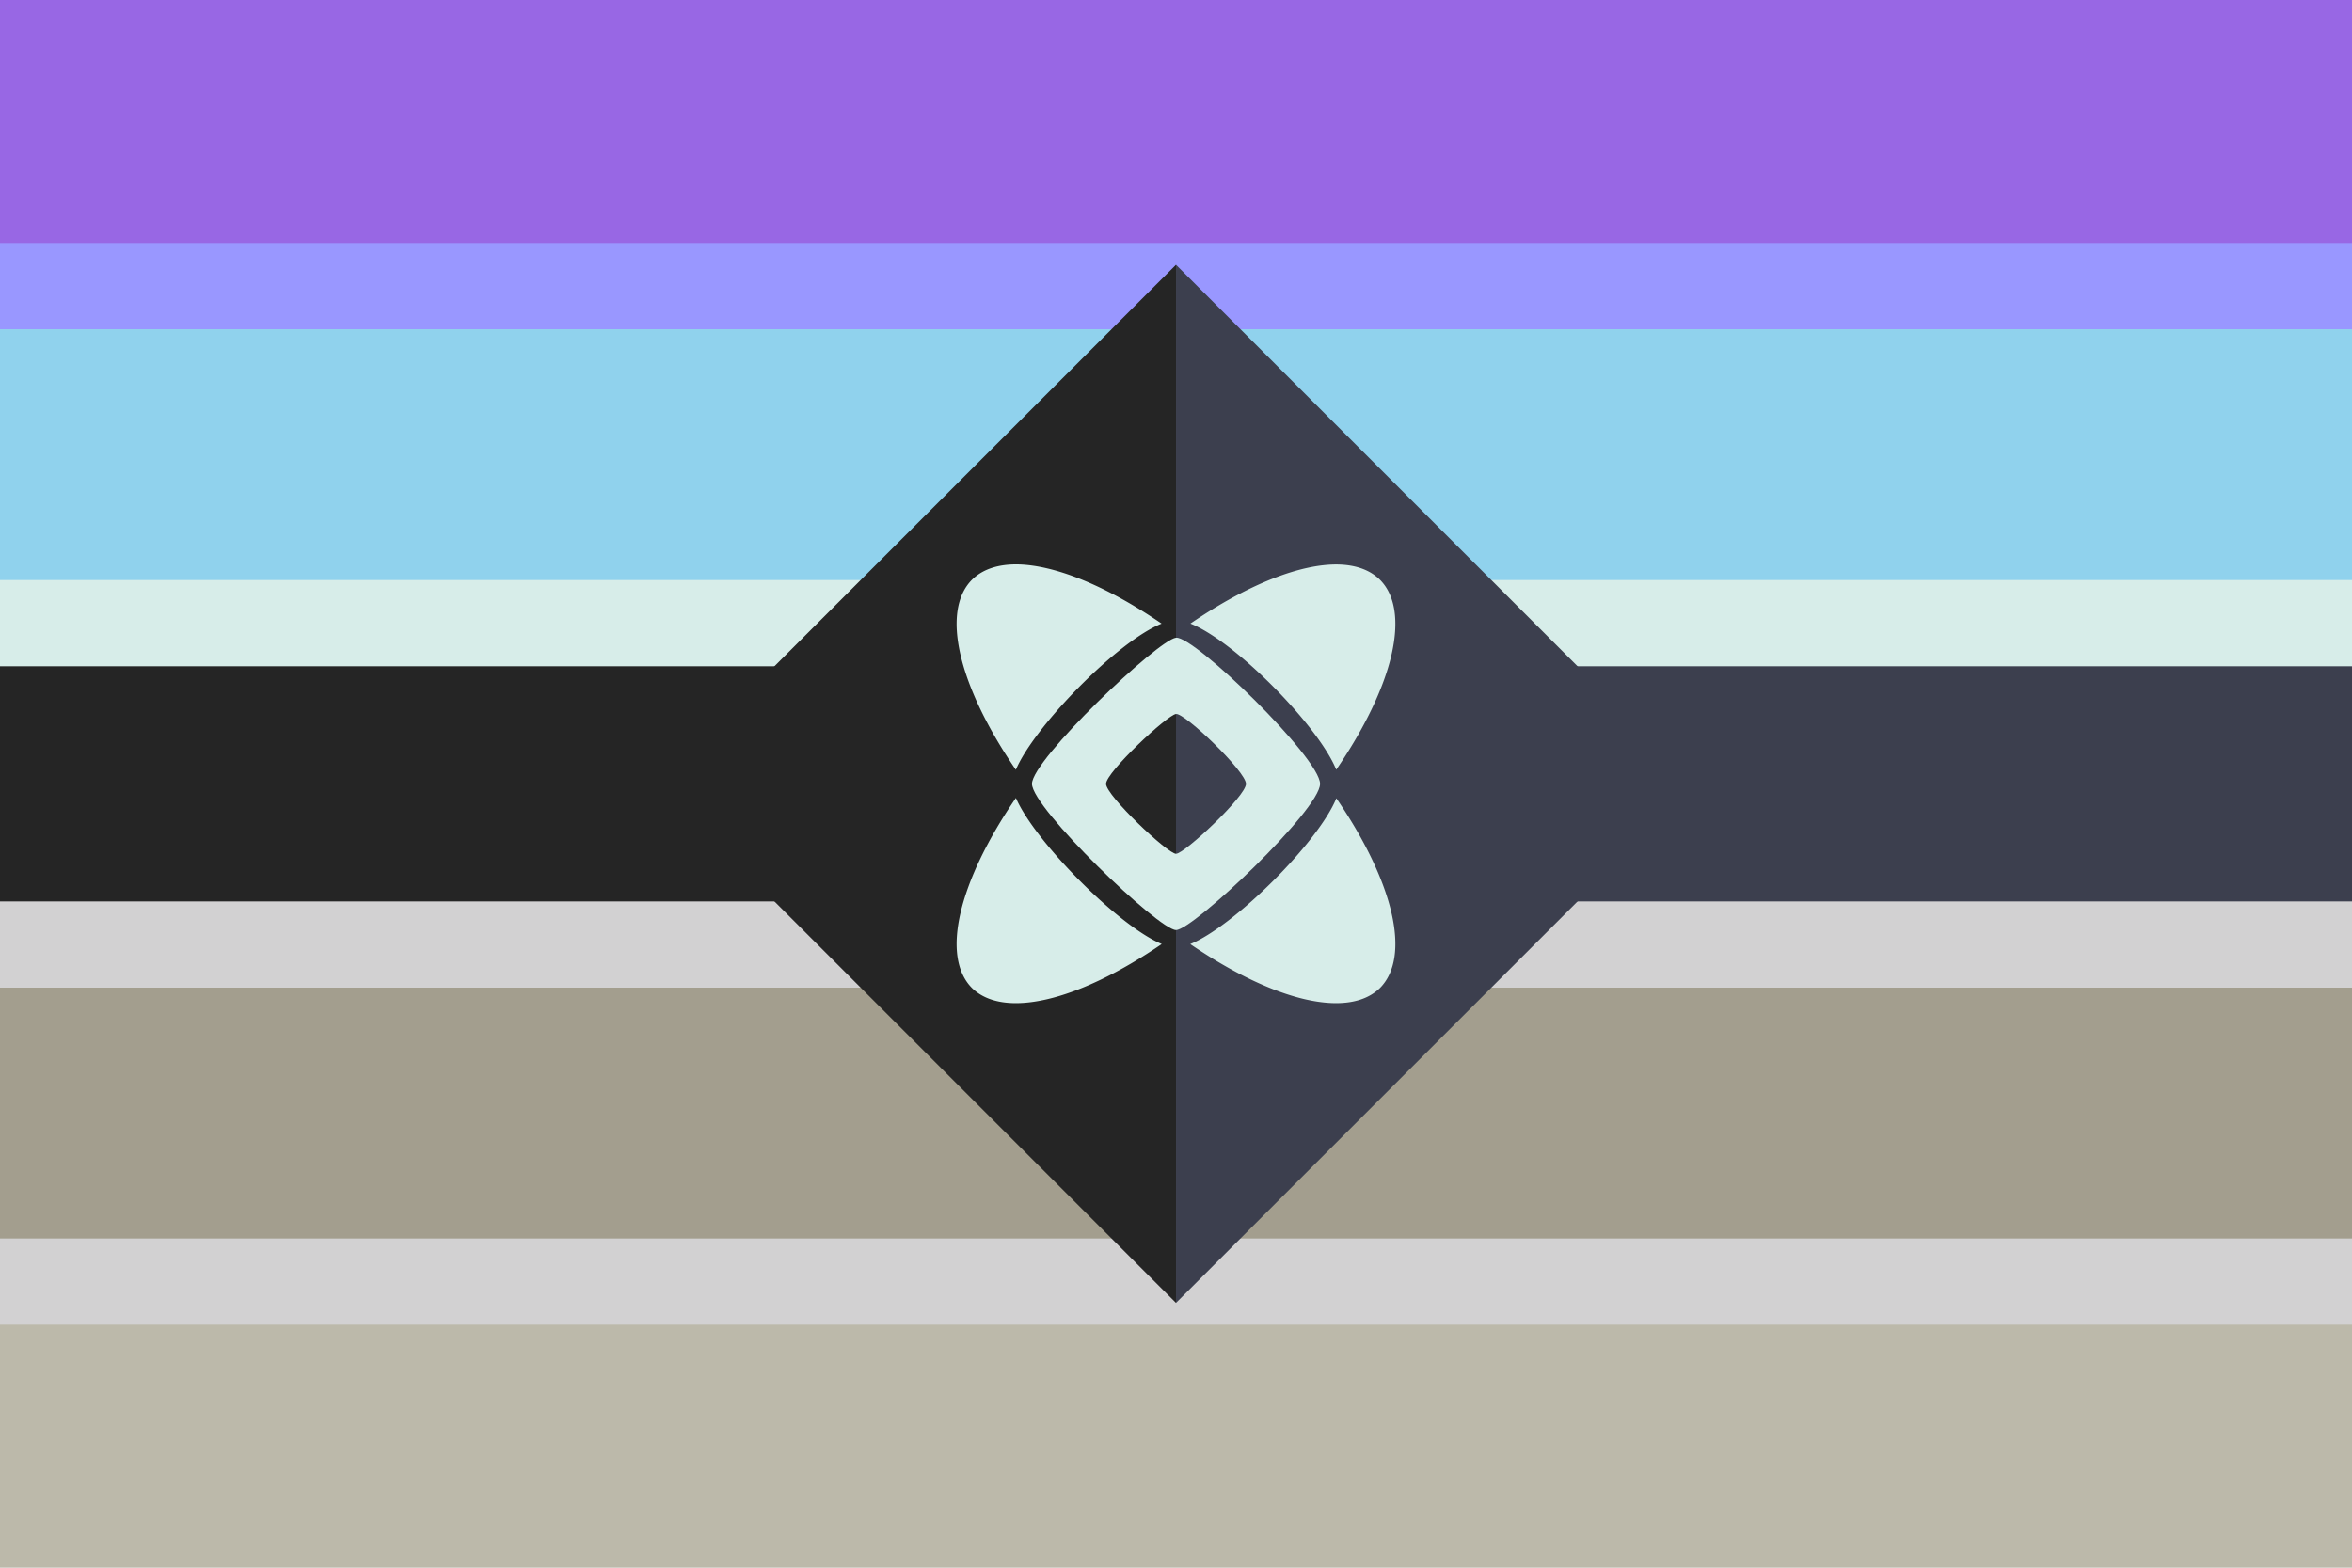 <?xml version="1.0" encoding="UTF-8" standalone="no"?>
<!-- Created with Inkscape (http://www.inkscape.org/) -->

<svg
   width="300mm"
   height="200mm"
   viewBox="0 0 300 200"
   version="1.1"
   id="svg1"
   xml:space="preserve"
   inkscape:version="1.4 (86a8ad7, 2024-10-11)"
   sodipodi:docname="semi-autoject.svg"
   inkscape:export-filename="fictive.png"
   inkscape:export-xdpi="96"
   inkscape:export-ydpi="96"
   xmlns:inkscape="http://www.inkscape.org/namespaces/inkscape"
   xmlns:sodipodi="http://sodipodi.sourceforge.net/DTD/sodipodi-0.dtd"
   xmlns="http://www.w3.org/2000/svg"
   xmlns:svg="http://www.w3.org/2000/svg"><sodipodi:namedview
     id="namedview1"
     pagecolor="#505050"
     bordercolor="#ffffff"
     borderopacity="1"
     inkscape:showpageshadow="0"
     inkscape:pageopacity="0"
     inkscape:pagecheckerboard="1"
     inkscape:deskcolor="#505050"
     inkscape:document-units="mm"
     inkscape:zoom="0.70710678"
     inkscape:cx="339.41126"
     inkscape:cy="391.03005"
     inkscape:window-width="1920"
     inkscape:window-height="1017"
     inkscape:window-x="-8"
     inkscape:window-y="-8"
     inkscape:window-maximized="1"
     inkscape:current-layer="layer2" /><defs
     id="defs1"><inkscape:path-effect
       effect="mirror_symmetry"
       start_point="0,100"
       end_point="300,100"
       center_point="150,100"
       id="path-effect14"
       is_visible="true"
       lpeversion="1.2"
       lpesatellites=""
       mode="horizontal"
       discard_orig_path="false"
       fuse_paths="false"
       oposite_fuse="false"
       split_items="false"
       split_open="false"
       link_styles="false" /><inkscape:path-effect
       effect="mirror_symmetry"
       start_point="150,0"
       end_point="150,200"
       center_point="150,100"
       id="path-effect13"
       is_visible="true"
       lpeversion="1.2"
       lpesatellites=""
       mode="vertical"
       discard_orig_path="false"
       fuse_paths="false"
       oposite_fuse="false"
       split_items="false"
       split_open="false"
       link_styles="false" /></defs><g
     inkscape:groupmode="layer"
     id="layer2"
     inkscape:label="Flag"
     style="display:inline"><g
       id="g36"
       inkscape:label="Lower"
       style="display:inline"><rect
         style="fill:#bcb9aa;fill-opacity:1;stroke-width:0.265"
         id="rect1"
         width="300"
         height="200"
         x="-5.5511151e-17"
         y="-1.110223e-16"
         inkscape:label="Base" /><rect
         style="fill:#d2d1d2;fill-opacity:1;stroke-width:0.265"
         id="rect3"
         width="300"
         height="138"
         x="-5.5511151e-17"
         y="31"
         inkscape:label="Thin_Top" /><rect
         style="fill:#a39e8e;fill-opacity:1;stroke-width:0.243"
         id="rect4"
         width="300"
         height="116"
         x="-5.5511151e-17"
         y="42"
         inkscape:label="Mid" /><rect
         style="fill:#d2d1d2;fill-opacity:1;stroke-width:0.162"
         id="rect2"
         width="300.004"
         height="52"
         x="0"
         y="74"
         inkscape:label="Thin_Lower" /></g><g
       id="g45"
       inkscape:label="Upper"
       style="display:inline"><rect
         style="fill:#9867e4;fill-opacity:1;stroke-width:0.187"
         id="rect36"
         width="300"
         height="100"
         x="-5.5511151e-17"
         y="-1.110223e-16"
         inkscape:label="Base" /><rect
         style="fill:#9997ff;fill-opacity:1;stroke-width:0.186"
         id="rect37"
         width="300"
         height="68.403"
         x="-5.5511151e-17"
         y="31"
         inkscape:label="Thin_Top" /><rect
         style="fill:#90d2ed;fill-opacity:1;stroke-width:0.178"
         id="rect38"
         width="300"
         height="62.493"
         x="-5.5511151e-17"
         y="42"
         inkscape:label="Mid" /><rect
         style="fill:#d7ede9;fill-opacity:1;stroke-width:0.115"
         id="rect39"
         width="300.004"
         height="26.182"
         x="0"
         y="74"
         inkscape:label="Thin_Lower" /><rect
         style="fill:#3c3f4e;fill-opacity:1;stroke-width:0.087"
         id="rect40"
         width="150"
         height="30"
         x="150"
         y="85"
         inkscape:label="Black_R" /><rect
         style="fill:#252525;fill-opacity:1;stroke-width:0.087"
         id="rect41"
         width="150"
         height="30"
         x="0"
         y="85"
         inkscape:label="Black_L" /><rect
         style="display:none;fill:#3c3f4e;fill-opacity:1;stroke-width:0.122"
         id="rect42"
         width="93.65"
         height="93.65"
         x="-11.47"
         y="129.952"
         inkscape:label="Black_Diamond"
         transform="rotate(-45)" /><path
         id="path42"
         style="fill:#3c3f4e;fill-opacity:1;stroke-width:0.122"
         inkscape:label="Black_R_Diamond"
         d="m 82.181,129.952 -93.65,93.65 H 82.18 Z"
         transform="rotate(-45)" /><path
         id="path43"
         style="display:inline;fill:#252525;fill-opacity:1;stroke-width:0.122"
         inkscape:label="Black_L_Diamond"
         d="m 82.181,129.952 h -93.65 l 3.66e-4,93.65 z"
         transform="rotate(-45)" /><path
         id="path44"
         style="display:inline;fill:#d7ede9;fill-opacity:1;stroke-width:0.277"
         inkscape:label="Symbol Inner"
         d="M 150 81.358 C 147.695 81.638 131.629 96.89 131.629 100 C 131.629 103.11 147.806 118.652 150 118.652 C 152.194 118.652 168.376 103.294 168.376 100 C 168.376 96.706 152.305 81.077 150 81.358 z M 150.001 91.084 C 151.121 90.95 158.928 98.426 158.928 100.002 C 158.928 101.577 151.067 108.924 150.001 108.924 C 148.935 108.924 141.077 101.489 141.077 100.002 C 141.077 98.514 148.881 91.219 150.001 91.084 z " /><path
         id="path45"
         style="display:inline;fill:#d7ede9;fill-opacity:1;stroke-width:0.277"
         d="m 129.899,72.003 a 36.814,14.607 44.998 0 0 -5.935,1.971 36.814,14.607 44.998 0 0 5.609,24.23 c 2.308,-5.476 12.893,-16.355 18.591,-18.646 a 36.814,14.607 44.998 0 0 -18.265,-7.555 z m 40.856,0.012 a 14.607,36.814 45.002 0 0 -18.915,7.538 c 5.711,2.265 16.309,13.027 18.6,18.637 a 14.607,36.814 45.002 0 0 5.587,-24.215 14.607,36.814 45.002 0 0 -5.273,-1.96 z m -41.175,29.781 a 14.607,36.814 45.002 0 0 -5.616,24.239 14.607,36.814 45.002 0 0 24.218,-5.6 c -5.588,-2.324 -16.266,-13.173 -18.602,-18.64 z m 40.873,0.042 c -2.278,5.608 -13.025,16.315 -18.633,18.605 a 36.814,14.607 44.998 0 0 24.207,5.592 36.814,14.607 44.998 0 0 -5.574,-24.197 z"
         inkscape:label="Symbol Outer" /></g></g></svg>
